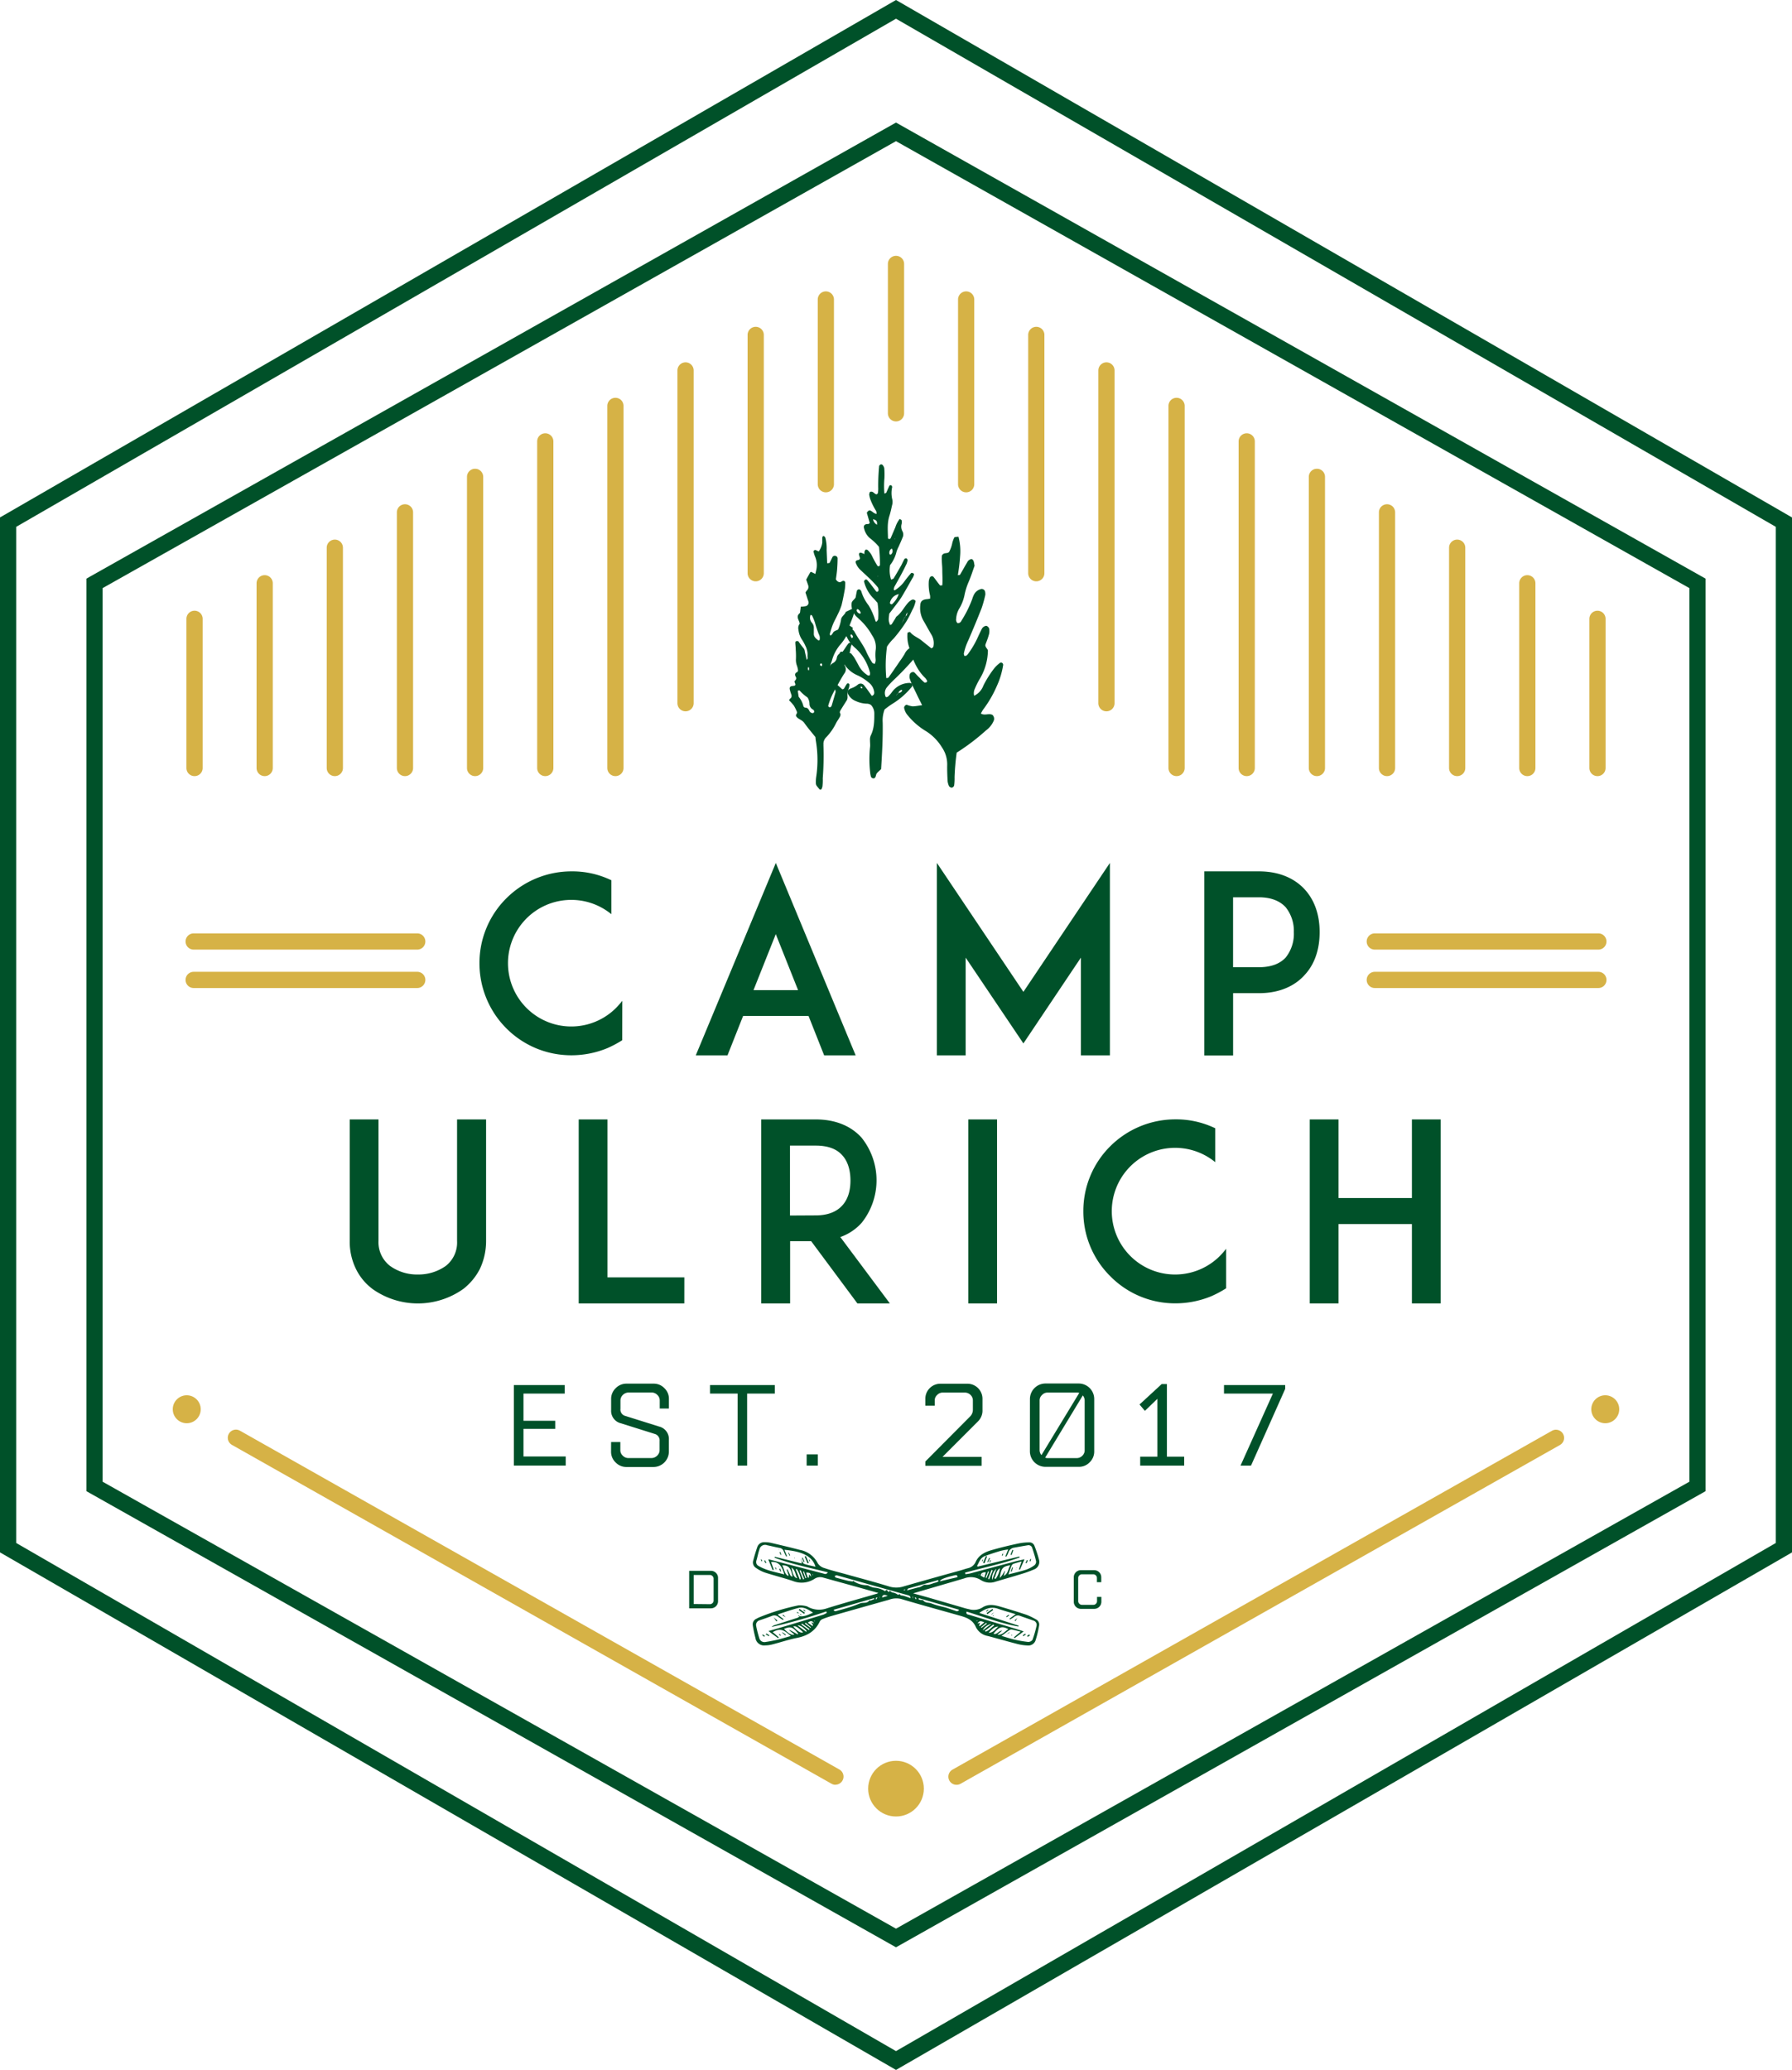 <svg xmlns="http://www.w3.org/2000/svg" viewBox="0 0 504 581.97"><defs><style>.cls-1,.cls-2{fill:#005129;}.cls-2{fill-rule:evenodd;}.cls-3{fill:#d6b246;}</style></defs><title>Asset 1</title><g id="Layer_2" data-name="Layer 2"><g id="Layer_1-2" data-name="Layer 1"><path class="cls-1" d="M302,443.48a2,2,0,0,1,2-2h3.73a2,2,0,0,1,2,2v1.39h-1.22v-1.19a1,1,0,0,0-.29-.72,1.05,1.05,0,0,0-.77-.32H304.3a1,1,0,0,0-.75.32,1,1,0,0,0-.31.72v6.51a1,1,0,0,0,.31.72,1,1,0,0,0,.75.32h3.18a1,1,0,0,0,.77-.32,1,1,0,0,0,.29-.72V449h1.22v1.36a2,2,0,0,1-2,2H304a2,2,0,0,1-2-2Z"/><path class="cls-1" d="M193.83,452.22V441.66h6.09a2,2,0,0,1,1.44.59,1.9,1.9,0,0,1,.59,1.41v6.55a2,2,0,0,1-2,2Zm5.81-1.17a1.05,1.05,0,0,0,.76-.31,1,1,0,0,0,.3-.73v-6.14a1,1,0,0,0-.3-.72,1,1,0,0,0-.76-.32h-4.54V451Z"/><path class="cls-1" d="M275.46,442.62s-.11-.06-.12,0a.68.68,0,0,0-.08.15l.15.06a.91.91,0,0,1,0-.16m-46.72.12a.45.45,0,0,0-.09-.16s-.12,0-.12.05,0,.11.05.17l.16-.07m46.11,12.87-.17.15c.05,0,.11.06.15.06s.09-.06.13-.09l-.12-.11m-45.77,0c0,.07-.09.13-.08.14s.1.08.13.08.08-.05.13-.08a1,1,0,0,1-.18-.14M254.61,447l-.06-.14-.39.18.05.14.4-.18m2.91,2.09-.22.15.28.43.19-.1c-.08-.16-.15-.32-.24-.48m20.62-7.17-.26-.11-.68,1.77.25.1c.23-.59.46-1.18.69-1.76m-51.62,1.83.26-.08c-.23-.62-.45-1.24-.68-1.86l-.25.09.67,1.85m49.37,13.78.16.18,1.5-1.18a2.57,2.57,0,0,0-.18-.24l-1.48,1.23m-49.32-1.29-.19.28,1.58,1.2.12-.17-1.51-1.31m23.08-7.52c-1-.49-1.51-.27-1.58.46l1.58-.46m-24.47-7.21-.32.11,1,2.46.32-.12-1-2.45m53.6,15.11c-.88.06-2.29,1.16-2.34,1.8l2.34-1.8m-53.23-.12c-.07.09-.12.18-.19.27l2.15,1.55.18-.26Zm53.62-14.94-.28-.16q-.54,1.26-1,2.53l.3.13c.34-.83.68-1.66,1-2.5m-1.92.52c-.89,0-1.43.25-1.45.94l1,.58c.14-.48.28-.94.45-1.52m-.43,14.08c-.8-.33-1.42-.59-1.91.34l.7-.21c-.1.31-.18.56-.27.81l.19.13,1.29-1.08m-52.78-15-.27.11,1.14,2.85.29-.12a7.33,7.33,0,0,0-1.16-2.84m4.86,15.31c-.46-.84-1-.75-1.73-.2l1.31.93.18-.21c-.15-.23-.29-.48-.53-.86l.76.34m51.32-15.37a3.54,3.54,0,0,0-1.21,3.15c.43-1.1.79-2,1.21-3.15m-53.5,17.73.15-.19c-.8-1-2-1.79-2.57-1.58l2.42,1.77m.49-15.22.25,0,.09-.95.54.7c-.07-1-.32-1.2-1.4-1.16.18.5.34,1,.52,1.44M277,458.52l.19.25c1-.27,1.58-1.17,2.42-1.7l-.24-.32L277,458.52m-51.12.42c-1.59-1.52-2.08-1.81-2.78-1.62,1.29,1.44,2.12,1.91,2.78,1.63m-3.25-18.21c.29,1.95.82,2.93,1.61,3-.57-.93-.48-2.18-1.61-3m57,3,.38.21a6.6,6.6,0,0,0,1.21-3c-1.1.64-1,1.89-1.59,2.81m1.14,13.59c-1.28,0-1.93,1-2.73,1.73,1.28.05,1.88-1,2.73-1.73m-11.5-13.89c0-.63-.26-.63-.67-.55-2.72.59-4.24,1.22-4.25,1.7l4.91-1.15M220.51,458c1.31,1.37,2.25,1.87,2.92,1.55L222,458.42a.61.61,0,0,0,.1-.13l2.26,1.24.11-.22c-1.51-1.9-2.07-2.08-4-1.31M264,444.59c-.05-.11-.09-.21-.14-.31-2.8.78-5.59,1.55-8.38,2.35-.19.06-.29.39-.4.54l3.18-.84a3.47,3.47,0,0,0,.58-.14c.46-.21,1-.68,1.37-.61,1.12.17,2-.41,3-.62a4.56,4.56,0,0,0,.78-.37m-44-4.45c.64,1,.55,2.29,1.61,2.93l.21-.11c-.2-.55-.37-1.11-.56-1.66l.2-.07c.21.41.42.83.61,1.25.36.75.36.75.87.77-.41-1.51-.59-3.21-2.94-3.12m59.42,19.21c1,.41,1.44-.86,2.44-.85l-1.35,1.13c1.43.16,2.1-.92,3.12-1.56-1.85-.92-2.55-.7-4.21,1.28m-44.9-6.78c0,.1,0,.2,0,.29.17.06.36.21.51.17,1.41-.38,2.8-.76,4.19-1.2.91-.29,1.78-.65,2.67-1s2,.16,2.65-.88c0,0,.2.12.29.09.37-.12.74-.28,1.1-.42,0-.08-.08-.16-.12-.25l-11.26,3.23m23.9-3.22-.14.21a1.4,1.4,0,0,0,.37.24c.33.07.85,0,1,.16.61.81,1.53.55,2.28.85.6.23,1.19.43,1.81.6.77.22,1.58.38,2.36.61,1,.31,2,.69,3,1,.15,0,.39-.15.59-.24a2,2,0,0,1-.05-.22l-11.19-3.21m27.23,4.5c-1.83-.56-3.45-1-5.07-1.56-1.92-.64-3.52,0-5.2,1.2l11.06,3.58-.08.24c-5-.92-9.71-2.7-14.56-4.2-.24.82.38.79.72.9,4.33,1.32,8.67,2.61,13,3.91.76.23,1.51.49,2.34.76l-2.57,1.91c-.06-.08-.12-.15-.18-.23l1.9-1.6c-.85-.21-1.55-.41-2.25-.56a1.06,1.06,0,0,0-.73,0c-.78.51-1.51,1.09-2.41,1.74,1.27.37,2.35.73,3.46,1a33.56,33.56,0,0,0,4,.7,1.51,1.51,0,0,0,1.26-.59,29.38,29.38,0,0,0,1.13-3.9,1.24,1.24,0,0,0-.86-1.51c-1.28-.46-2.57-.89-3.85-1.35a1.53,1.53,0,0,0-1.59.31,10.53,10.53,0,0,1-1.17.73,2,2,0,0,0-.13-.23l1.74-1.26m-60.13-15c.21.29.38.77.64.86,1,.33,2.06.53,3.19.8-1-3.39-4.54-4.35-8.75-4.77.26.62.49,1.21.74,1.8l-.23.1a14.8,14.8,0,0,1-.67-1.41,1.41,1.41,0,0,0-1.15-1c-1.17-.22-2.34-.53-3.51-.76a1.63,1.63,0,0,0-2.21,1.21c-.35,1-.53,2.08-.84,3.1a1.23,1.23,0,0,0,.63,1.52c2.21,1.3,4.72,1.7,7.2,2.36-.65-2.59-1.86-3.71-3.71-3.47.27.72.52,1.44.78,2.15l-.33.13-1.22-3c.13,0,.21,0,.3,0l15.07,3.92c.43.11.88.41,1.38-.31-5.08-1.29-10.14-2.29-15-4.11a1.36,1.36,0,0,1,.07-.26l7.58,1.87c0-.34,0-.54,0-.76Zm58.08,3.82c1.65-.43,3.32-.8,4.94-1.32a8.88,8.88,0,0,0,2.35-1.23,1.33,1.33,0,0,0,.51-1.1c-.28-1.29-.69-2.56-1.1-3.81a1.08,1.08,0,0,0-1.29-.73c-1.25.2-2.49.43-3.72.65a2,2,0,0,0-1.74,1.51,5.86,5.86,0,0,1-.55,1.05l-.24-.11c.25-.61.49-1.22.78-1.93a19.55,19.55,0,0,0-2.13.4c-1.51.45-3,.92-4.49,1.49-1.21.48-1.55,1.7-2.12,2.7l.14.24,11.75-2.85a2.68,2.68,0,0,0,.08.27c-5,1.82-10.23,2.84-15.35,4.27,0,.14.07.3.1.44.48-.08,1-.12,1.45-.25l12.29-3.29c.94-.25,1.91-.45,2.87-.66l-1.29,2.94-.28-.12.76-2.22c-.84.25-1.54.42-2.22.65a1,1,0,0,0-.56.46c-.34.83-.64,1.7-.94,2.55Zm-58.61,11.76c1.34.14,2.44-.49,3.67-1-1.3-.85-2.57-1.72-4.11-1.34-1.9.48-3.75,1.15-5.6,1.75-.07,0-.12.12-.18.2l1.6,1.21-.15.22a14.43,14.43,0,0,1-1.23-.8,1.78,1.78,0,0,0-1.93-.32c-1.12.43-2.26.82-3.4,1.21a1.35,1.35,0,0,0-1,1.59,32.42,32.42,0,0,0,.89,3.47,1.48,1.48,0,0,0,1.73,1.05c1.09-.17,2.17-.37,3.24-.61,1.28-.31,2.53-.7,3.88-1.07-2.17-2-3.15-2.16-5.08-1.1l1.71,1.47-.19.24-2.72-2c2.07-.6,4-1.15,5.95-1.74q4.78-1.43,9.54-2.9a5,5,0,0,0,.94-.51c-.05-.12-.11-.24-.17-.37A149.36,149.36,0,0,1,217,457.45a2.37,2.37,0,0,1,1-.56c2.14-.69,4.28-1.36,6.41-2.06.18-.06.3-.24.45-.37Zm27.56-6,0,0,0,0,.48-.26c.19.53.66.39,1.05.5.67.18,1.32.45,2,.67,0-.5-.25-.69-.73-.83q-6.76-1.86-13.52-3.77c-2.16-.61-4.33-1.23-6.5-1.82-.17,0-.4.12-.61.18.12.16.2.42.36.46,1.11.32,2.25.62,3.37.89.43.1.86.13,1.37.21,0,.05,0-.07.09-.2a6.77,6.77,0,0,0,3.67,1.24,2.5,2.5,0,0,1,.59.07,5.33,5.33,0,0,0,1.66.62,6.88,6.88,0,0,1,3.12,1c.54-.88.7.19.93.2a5,5,0,0,1,.46-.3,1.36,1.36,0,0,0,1,.52,3.61,3.61,0,0,1,1.21.59m30-6.72.09.08c-.12.44-.25.87-.35,1.31,1.28-.61,1.18-1.95,1.87-3-2.23.4-2.55.78-3,3.6a7.31,7.31,0,0,0,.69-.8c.26-.38.48-.8.71-1.2m-35.75,7.48c-.14,0-.34,0-.43.09s-.06.28-.08.44l.13,0,.38-.58Zm.36.34.21-.17c0-.11,0-.2.06-.31h-.15c0,.1.06.2.1.3a1.7,1.7,0,0,1-.23.17l0,0Zm9.72,0a.19.19,0,0,0,0,.05s0,0,0-.05l-.22-.18c.06-.1.13-.21.18-.3l-.25,0c0,.11.05.22.09.33l.2.19m-9.76-1.62-5.83-1.64c-3.23-.9-6.47-1.78-9.72-2.69a2.9,2.9,0,0,0-2.45.29,6.65,6.65,0,0,1-6.08.67c-2.64-.9-5.35-1.56-8-2.42a10.24,10.24,0,0,1-2.56-1.37,1.78,1.78,0,0,1-.65-2c.33-1.29.72-2.56,1.15-3.81a2,2,0,0,1,2-1.33,7.75,7.75,0,0,1,1.79.17c2.74.64,5.49,1.29,8.21,2a7.06,7.06,0,0,1,5,3.77,3.28,3.28,0,0,0,1.85,1.33c1.85.63,3.76,1.1,5.66,1.62,4.2,1.18,8.43,2.28,12.6,3.57a6.83,6.83,0,0,0,4.13-.06c5.26-1.51,10.54-3,15.82-4.44.73-.21,1.44-.46,2.18-.65a3.08,3.08,0,0,0,2.15-1.74c1-2.21,3-2.94,5-3.49q3.58-1,7.19-1.75a15.27,15.27,0,0,1,2.9-.28,1.47,1.47,0,0,1,1.47,1,32.77,32.77,0,0,1,1.32,4.05,2.27,2.27,0,0,1-1.51,2.58,30.89,30.89,0,0,1-3.56,1.28c-2.4.74-4.81,1.42-7.21,2.14a4.8,4.8,0,0,1-4.12-.45,5.19,5.19,0,0,0-4.69-.47L256.81,448c1.6.44,3,.81,4.4,1.21l9.67,2.82a17.13,17.13,0,0,0,1.75.45,4.63,4.63,0,0,0,3.65-.49c1.51-1,3.17-.79,4.78-.33,2.56.74,5.09,1.52,7.62,2.36a18.07,18.07,0,0,1,2.65,1.28,1.6,1.6,0,0,1,.91,1.82,29.55,29.55,0,0,1-1,4.14,2.14,2.14,0,0,1-2.19,1.4,13.86,13.86,0,0,1-2.9-.42c-2.78-.71-5.55-1.52-8.33-2.25a4.63,4.63,0,0,1-3.34-2.47c-.84-2-2.47-2.66-4.29-3.18-5.62-1.59-11.24-3.12-16.82-4.78a5.71,5.71,0,0,0-3.3.23q-8,2.24-16,4.52c-.88.25-1.76.54-2.61.88a1.69,1.69,0,0,0-.87.67c-1.3,2.78-3.56,4.11-6.5,4.68-2.3.46-4.52,1.22-6.79,1.8a8.15,8.15,0,0,1-2.07.29,2.45,2.45,0,0,1-2.76-2.07,32.76,32.76,0,0,1-.75-3.6,1.7,1.7,0,0,1,1.07-1.84,5,5,0,0,1,.59-.31,60.91,60.91,0,0,1,11.24-3.44,7.28,7.28,0,0,1,2.3.28.93.93,0,0,1,.26.12,6.55,6.55,0,0,0,5.39.44c4.65-1.46,9.35-2.74,14-4.1.09,0,.16-.08.48-.22"/><path class="cls-1" d="M277.47,453.55l1.66-1.18.21.3-1.65,1.19c-.08-.1-.15-.21-.22-.31"/><path class="cls-1" d="M285.37,455.59c.2-.17.4-.34.78-.67l-.58.91-.2-.24"/><path class="cls-1" d="M283,454.51l.68-.51.15.19c-.23.17-.45.35-.67.53l-.16-.21"/><path class="cls-1" d="M288.5,459.6l-.72.45-.15-.23.68-.49.2.26"/><path class="cls-1" d="M278,452.73l-.53.42-.12-.14.51-.46a1.2,1.2,0,0,0,.14.18"/><path class="cls-1" d="M283.92,459.06l-.82.5,0,0,.71-.6.09.09"/><path class="cls-1" d="M288.87,460l.55-.44.27.27-.61.4-.21-.23"/><path class="cls-1" d="M278.88,453.83c.27-.18.53-.36.78-.54h0l-.69.64-.09-.1"/><path class="cls-1" d="M279.46,454.31l-.22.09s-.05-.13,0-.14a1.08,1.08,0,0,1,.21-.12c0,.05,0,.1,0,.17"/><path class="cls-1" d="M284.69,459.76l-.2.16s-.07-.09-.05-.13a.22.22,0,0,1,.11-.13s.08.05.14.1"/><path class="cls-1" d="M279.66,453.29l.13,0-.14,0Z"/><path class="cls-1" d="M283.1,459.56a1.21,1.21,0,0,0,0,.13.46.46,0,0,1,.05-.11Z"/><polygon class="cls-1" points="279.75 453.99 279.81 453.99 279.79 453.94 279.75 453.99"/><path class="cls-1" d="M286.74,454.64h0Z"/><polygon class="cls-1" points="286.72 454.66 286.74 454.64 286.75 454.63 286.72 454.66"/><path class="cls-1" d="M283.83,459l.16-.05a.45.45,0,0,0-.07.14l-.09-.09"/><path class="cls-1" d="M279,453.92l-.12,0,0-.12.09.09"/><path class="cls-1" d="M226.65,437.5c.27.64.54,1.29.82,1.94l-.34.14c-.28-.64-.54-1.29-.83-1.93l.35-.14"/><path class="cls-1" d="M225.76,437.95c.16.39.34.78.51,1.16l-.23.1c-.17-.39-.33-.78-.51-1.17l.23-.09"/><path class="cls-1" d="M215.31,439.53l-.39-.69.23-.14c.14.22.27.46.39.69l-.23.14"/><path class="cls-1" d="M219.48,436.38l.24.75-.19.07c-.1-.25-.2-.51-.3-.76l.25-.07"/><path class="cls-1" d="M221.84,436.52c.13.27.25.54.39.82l-.2.08-.32-.8.12-.1"/><path class="cls-1" d="M219.4,441c.1.26.19.54.28.8l-.21.1-.32-.77.26-.12"/><path class="cls-1" d="M214.17,439l-.19-.5.17-.08.24.48-.22.1"/><path class="cls-1" d="M218.16,440.7c.07.16.15.33.22.49l-.14.08-.28-.44.2-.13"/><path class="cls-1" d="M227.67,439l-.16-.47.15-.05.18.47-.17.06"/><path class="cls-1" d="M223.55,438.13l-.12,0s0,0,0-.07a.71.71,0,0,1,.05-.12l.11.15"/><path class="cls-1" d="M225.43,438.85l-.21-.28.12-.07.11.33Z"/><path class="cls-1" d="M219.16,440.53l-.12.07a1.07,1.07,0,0,1,0-.16s.05,0,.07-.05.05.1.09.14"/><path class="cls-1" d="M219.1,435.78s-.05,0-.06,0a.19.19,0,0,1,0-.07l.12,0a.27.27,0,0,1,0,.08"/><path class="cls-1" d="M276.49,439.38c.27-.62.54-1.25.81-1.88l.32.13-.74,1.92-.39-.16"/><path class="cls-1" d="M285,435.9c-.17.45-.34.89-.5,1.33l-.28-.1c.18-.46.34-.92.52-1.37l.26.14"/><path class="cls-1" d="M277.67,439.18l.54-1.15a2.31,2.31,0,0,1,.24.12c-.2.37-.4.75-.6,1.13l-.18-.1"/><path class="cls-1" d="M284.29,441.82l.4-1.12.23.07c-.12.37-.26.76-.39,1.13l-.24-.08"/><path class="cls-1" d="M289.08,438.77c-.13.26-.26.53-.39.79l-.26-.12c.13-.27.26-.54.39-.81l.26.13"/><path class="cls-1" d="M278.27,439.29c.07-.21.16-.43.23-.65l.2.08-.27.65-.16-.09"/><path class="cls-1" d="M276.51,438.54c-.07.16-.14.3-.21.45l-.15,0,.16-.49.2.09"/><path class="cls-1" d="M289.56,438.93l.21-.6.23.06c-.05.21-.12.41-.18.62l-.27-.08"/><path class="cls-1" d="M282.17,436.93c-.09.17-.18.35-.26.52l-.15-.05.21-.59.2.12"/><path class="cls-1" d="M285.77,441.27l-.1.09a.46.46,0,0,1,0-.15s.05,0,.05,0a.45.45,0,0,1,.09.11"/><path class="cls-1" d="M286,440.82l-.12.05a.76.76,0,0,1,0-.15s0,0,.06,0a1,1,0,0,0,.07.15"/><path class="cls-1" d="M282.37,436.18a1.61,1.61,0,0,1-.07.29l-.11-.06.17-.21Z"/><polygon class="cls-1" points="282.37 436.2 282.37 436.18 282.39 436.15 282.37 436.2"/><path class="cls-1" d="M226.17,453.76l-1.52-1.06.22-.32,1.51,1.08-.21.3"/><path class="cls-1" d="M217.65,454.81l1,.84-.27.25-.76-1.09Z"/><path class="cls-1" d="M215.55,459.28l.85.53c-.05.08-.09.16-.13.23l-.9-.48c.07-.09.13-.19.19-.28"/><path class="cls-1" d="M220.85,454.66l-.76-.45.18-.23.61.64Z"/><path class="cls-1" d="M220.15,459l.87.61-.16.22c-.29-.24-.55-.48-.83-.73l.11-.11"/><path class="cls-1" d="M214.93,460.22l-.56-.48.15-.2.6.43-.2.25"/><path class="cls-1" d="M224.86,453.7l.53.25-.16.17c-.12-.15-.24-.3-.36-.45Z"/><path class="cls-1" d="M224.87,453.68l-.77-.21c0-.09.09-.18.13-.26l.62.49Z"/><path class="cls-1" d="M219.17,459.4l.48.39-.12.16-.48-.38a1.19,1.19,0,0,0,.13-.17"/><path class="cls-1" d="M226.08,452.56l.46.4-.12.16-.48-.38.14-.17"/><path class="cls-1" d="M224.84,454.47l-.36-.2.11-.14.32.28Z"/><path class="cls-1" d="M217.67,454.8l-.42-.16,0,0,.42.15Z"/><path class="cls-1" d="M217.25,454.64l-.06,0,0,0,0,0"/><polygon class="cls-1" points="220.85 454.66 220.91 454.69 220.88 454.62 220.85 454.66"/><path class="cls-1" d="M220,459.08a1.08,1.08,0,0,0-.09-.14l.2,0-.11.11"/><path class="cls-1" d="M282.89,441s0,.06,0,.07h-.06l.05-.12.05.06"/><path class="cls-1" d="M282.51,441.66l.09.07-.09-.07"/><path class="cls-1" d="M276.49,442.69a.92.92,0,0,1-.06.15s-.12,0-.12-.07,0-.09,0-.15l.14.07"/><path class="cls-1" d="M252,582,0,436.48v-291l1.14-.65L252,0,504,145.49v291l-1.14.66ZM4.56,433.84,252,576.71,499.44,433.84V148.13L252,5.26,4.56,148.13Z"/><path class="cls-1" d="M252,547.52,24.3,419.27V162.7l1.16-.66L252,34.46,479.7,162.7V419.27l-1.16.65ZM28.86,416.61,252,542.28,475.14,416.61V165.36L252,39.69,28.86,165.36Z"/><path class="cls-1" d="M175,292.48a30.85,30.85,0,0,1-4.19,2.23,26.48,26.48,0,0,1-10.12,2,25.84,25.84,0,0,1-10-2,25.88,25.88,0,0,1-15.84-23.84,25.64,25.64,0,0,1,7.61-18.34A25.92,25.92,0,0,1,160.71,245a25.19,25.19,0,0,1,10.12,2c.35.14.77.35,1.11.49v9.55a17.8,17.8,0,1,0,1.33,26.35,24.09,24.09,0,0,0,1.75-2Z"/><path class="cls-1" d="M227.4,285.65H209l-4.39,11.08h-8.92l22.51-54.1,22.45,54.1h-8.86Zm-2.94-7.25-6.27-15.75-6.27,15.75Z"/><path class="cls-1" d="M304,296.73V269.26l-16.17,24.12-16.24-24.12v27.47h-8.09v-54.1l24.33,36.25,24.33-36.25v54.1Z"/><path class="cls-1" d="M345.56,245h8.51c6.83,0,10.8,2.79,12.9,5.09,2.79,3.07,4.18,7.18,4.18,12s-1.39,9-4.18,12c-2.09,2.37-6.07,5.16-12.9,5.16h-7.26v17.5h-8.09V245Zm18.33,17.08a10.6,10.6,0,0,0-2.3-7c-1.67-1.81-4.19-2.79-7.53-2.79h-7.26v19.66h7.26q5,0,7.53-2.71A10.67,10.67,0,0,0,363.89,262.08Z"/><path class="cls-1" d="M104.71,362.37a15.43,15.43,0,0,1-4.6-5.58,17.42,17.42,0,0,1-1.75-7.87V314.75h8.09v34.16a8.42,8.42,0,0,0,3.21,7,13,13,0,0,0,7.88,2.44,13.27,13.27,0,0,0,7.88-2.44,8.37,8.37,0,0,0,3.13-7V314.75h8.16v34.16a18.28,18.28,0,0,1-1.75,7.88,16.93,16.93,0,0,1-4.6,5.58,22.07,22.07,0,0,1-25.67,0Z"/><path class="cls-1" d="M192.46,366.48h-29.7V314.75h8.09v44.41h21.62Z"/><path class="cls-1" d="M250.27,366.48h-9.13l-13-17.5h-5.92v17.5H214.1V314.75h15.34c6.83,0,10.8,2.79,12.9,5.16a19.17,19.17,0,0,1,0,23.91,14.5,14.5,0,0,1-6,4Zm-20.84-24.75c3.35,0,5.86-1,7.46-2.79,1.94-2.09,2.3-5,2.3-7s-.36-5-2.3-7.11c-1.6-1.82-4.11-2.72-7.46-2.72h-7.25v19.66Z"/><path class="cls-1" d="M272.33,366.48V314.75h8.09v51.73Z"/><path class="cls-1" d="M344.85,362.23a30.56,30.56,0,0,1-4.18,2.23,26.48,26.48,0,0,1-10.11,2,25.58,25.58,0,0,1-18.27-7.6,25.58,25.58,0,0,1-7.6-18.26,25.59,25.59,0,0,1,7.6-18.34,25.92,25.92,0,0,1,18.27-7.53,25.19,25.19,0,0,1,10.11,2c.36.14.77.35,1.12.49v9.55a17.81,17.81,0,1,0,1.32,26.35,22.92,22.92,0,0,0,1.74-2Z"/><path class="cls-1" d="M405.18,366.48h-8.08V344.17H376.46v22.31h-8.09V314.75h8.09v22.1h20.64v-22.1h8.08Z"/><path class="cls-1" d="M144.52,389.44h14.31v2.39h-11.6v7.65h8.93v2.27h-8.93v7.77h11.88v2.55H144.52Z"/><path class="cls-1" d="M171.87,405.46h2.6v2.27a2,2,0,0,0,.68,1.55,2.15,2.15,0,0,0,1.59.68h6.46a2.3,2.3,0,0,0,1.63-.68,2.12,2.12,0,0,0,.68-1.55v-2.55a1.88,1.88,0,0,0-1.35-2l-9.56-3a3.6,3.6,0,0,1-2.72-3.75v-3.11a4.13,4.13,0,0,1,1.28-3,4.18,4.18,0,0,1,3.06-1.28h7.58a4.12,4.12,0,0,1,3.07,1.28,4.06,4.06,0,0,1,1.26,3v2.71h-2.58v-2.27a2.06,2.06,0,0,0-.68-1.55,2.19,2.19,0,0,0-1.6-.68h-6.45a2.32,2.32,0,0,0-1.64.68,2.15,2.15,0,0,0-.68,1.55v2.35a1.84,1.84,0,0,0,1.35,2l9.56,3a3.59,3.59,0,0,1,2.71,3.75v3.31a4.34,4.34,0,0,1-4.34,4.3h-7.58a4.18,4.18,0,0,1-3.06-1.28,4.13,4.13,0,0,1-1.28-3Z"/><path class="cls-1" d="M199.69,389.44h18.22v2.39h-7.78v20.25h-2.67V391.83h-7.77Z"/><path class="cls-1" d="M226.87,412.08v-3.15H230v3.15Z"/><path class="cls-1" d="M260.26,410.92l12.64-12.71a2.68,2.68,0,0,0,.72-1.84v-2.59a2.1,2.1,0,0,0-.64-1.55,2.23,2.23,0,0,0-1.64-.68h-6.18a2.08,2.08,0,0,0-1.59.68,2,2,0,0,0-.68,1.55v1.47h-2.64v-2a4.23,4.23,0,0,1,4.19-4.19h7.69a4.23,4.23,0,0,1,4.19,4.19v3.15a4.26,4.26,0,0,1-1.24,3.23l-10,10h11v2.51H260.26Z"/><path class="cls-1" d="M289.67,393.34A4.37,4.37,0,0,1,294,389h9.4a4.36,4.36,0,0,1,4.35,4.31v14.83a4.15,4.15,0,0,1-1.27,3,4.1,4.1,0,0,1-3.07,1.28H294a4.37,4.37,0,0,1-4.34-4.3Zm2.72,14.39a2.15,2.15,0,0,0,.52,1.4l10.64-17.5a2.21,2.21,0,0,0-.68-.08h-8.21a2.07,2.07,0,0,0-1.59.68,2,2,0,0,0-.68,1.55Zm1.56,2.12a1.84,1.84,0,0,0,.68.12h8.21a2.15,2.15,0,0,0,1.58-.68,2.09,2.09,0,0,0,.64-1.55V393.79a2.26,2.26,0,0,0-.52-1.44Z"/><path class="cls-1" d="M320.68,412.08v-2.51h4.83V393.31L322,396.69l-1.51-1.79,6.23-5.74h1.47v20.41h4.86v2.51Z"/><path class="cls-1" d="M358,391.83H344.25v-2.39h17.21v1.08l-9.61,21.56H348.9Z"/><path class="cls-2" d="M233.57,187a3.31,3.31,0,0,1,.71-.57,2,2,0,0,0,1.07-1.42,1.68,1.68,0,0,1,1.08-1.39c.47-.15.71-.59,1-1,.39-.58.78-1.17,1.19-1.7a1,1,0,0,1,.62-.22c.11,0,.24.13.34.24a.21.21,0,0,1,0,.2c-.59,1.19-.37,2.61-1.11,3.76-.4.66-.68,1.38-1,2.1a1.9,1.9,0,0,1,.14,2.16c-.27.39-.52.78-.75,1.18-.43.73-.84,1.46-1.3,2.28l1.33,1.19c.46,0,.54-.32.71-.58a10.7,10.7,0,0,1,.62-1,.47.47,0,0,1,.43-.06.44.44,0,0,1,.25.32,3.74,3.74,0,0,1-.14.91,5.22,5.22,0,0,0-.39,2.49,1.93,1.93,0,0,1-.41,1.32c-.53.85-1.08,1.69-1.59,2.56-.11.18-.22.5-.15.63.35.57.09,1-.2,1.49s-.6.91-.85,1.39a15.75,15.75,0,0,1-2.78,4,2.57,2.57,0,0,0-.79,2.09,3.77,3.77,0,0,0,0,.46,83.54,83.54,0,0,1-.2,9,15.55,15.55,0,0,1-.09,2.32c-.06.22-.14.43-.22.65s-.47.29-.58.14c-.3-.35-.61-.69-.87-1.07a1.3,1.3,0,0,1-.18-.66,9.68,9.68,0,0,1,.07-1.6,32.09,32.09,0,0,0-.05-10.19c-.09-.46-.11-.93-.14-1.18-1.14-1.42-2.21-2.65-3.15-4-.54-.74-1.41-.95-2-1.52a.94.94,0,0,1-.33-.56c0-.2.17-.41.26-.62s0-.15.05-.31a13.76,13.76,0,0,0-.88-1.81,14.17,14.17,0,0,0-1.35-1.5c.11-.21.14-.37.25-.45a.91.91,0,0,0,.42-1c-.1-.38-.26-.73-.35-1.11s-.35-.95.05-1.29c.25-.21.71-.18,1.09-.26a1,1,0,0,0,.2-.09c.23-.31,0-.56-.09-.85a.52.52,0,0,1,0-.41c.39-.36.57-.73.27-1.22s-.23-1,.43-1.27a.65.65,0,0,0,.23-.58,6.79,6.79,0,0,0-.34-1.33,4.62,4.62,0,0,1-.24-1.82,22.24,22.24,0,0,0-.06-2.55c0-.7-.11-1.39-.12-2.08a.44.44,0,0,1,.25-.33c.21,0,.55-.05.64.07a21.15,21.15,0,0,0,1.51,2,1.85,1.85,0,0,1,.28.86c.18.75.34,1.5.52,2.32.41-.38.2-.8.23-1.15a4.48,4.48,0,0,0-.09-1.38,5.16,5.16,0,0,0-.45-1.3,11.72,11.72,0,0,0-1-1.83,6.1,6.1,0,0,1-1-2.79,2,2,0,0,1,.37-1.74,6.13,6.13,0,0,0-.27-.81c-.34-.75-.57-1.44.22-2.09.17-.16.15-.57.2-.87s.09-.6.13-1c.5,0,1-.06,1.39-.14a1,1,0,0,0,.78-1.19c-.07-.3-.19-.6-.28-.88-.19-.58-.37-1.18-.57-1.75a3.19,3.19,0,0,1,.41-.61,1.35,1.35,0,0,0,.32-1.51c-.16-.5-.35-1-.53-1.53l1.12-2a.82.82,0,0,1,.28-.17l1.16.59,0,.16,0-.09.21-.91a6.15,6.15,0,0,0-.29-4.09,7.4,7.4,0,0,1-.4-1.31c-.07-.29.3-.57.62-.46a8.68,8.68,0,0,1,.82.38,5.45,5.45,0,0,0,1-2.49c0-.46,0-.93,0-1.4,0-.23.29-.55.4-.47a1.11,1.11,0,0,1,.46.46,11.54,11.54,0,0,1,.37,3.45c.05,1.22.11,2.45.15,3.77.31-.07.63,0,.7-.16.3-.53.55-1.11.83-1.66a.76.76,0,0,1,.83-.25.7.7,0,0,1,.57.64c0,1-.05,2-.12,3s-.23,2-.36,2.94a4,4,0,0,0,.31.43c.38.32.76.54,1.25.21a1.49,1.49,0,0,1,.42-.2.53.53,0,0,1,.66.45,13.59,13.59,0,0,1-.11,1.84c-.28,1.52-.55,3-.93,4.53a16.48,16.48,0,0,1-1.06,2.56c-.41.92-.93,1.79-1.32,2.72s-.66,1.9-.94,2.85c0,.1.09.26.16.37s.18,0,.21-.05a1.89,1.89,0,0,0,.45-.52c.27-.66.93-.75,1.51-1.06a10.41,10.41,0,0,0,.85-2.84c.13-.93,1.07-1.31,1.32-2.13.62-.29,1.22-.6,1.83-.87.23-.1.69.3.64.52-.13.53-.23,1.06-.41,1.57-.3.86-.66,1.74-1,2.61l.94.64a2.43,2.43,0,0,1-1,1.54,5.13,5.13,0,0,0-1.21,1.39,13.15,13.15,0,0,1-1.22,1.67,11.53,11.53,0,0,0-2.42,4.47c-.11.43-.3.86-.45,1.31a.7.7,0,0,1,.1.18s-.05.09-.06.14C233.57,187.25,233.57,187.12,233.57,187ZM229,200c-.05-.08-.12-.37-.27-.45a1.8,1.8,0,0,1-1.06-1.65,3.32,3.32,0,0,0-.14-.91c-.13-.35-.28-.81-.57-1a10.58,10.58,0,0,1-2.06-1.83c-.09-.08-.27,0-.4,0a.23.23,0,0,0-.11.19c.07.52.15,1,.24,1.58a6.26,6.26,0,0,1,1.33,2.64.68.68,0,0,0,.51.4c.68,0,.93.42,1.17.91a1.07,1.07,0,0,0,.9.62C228.74,200.54,229,200.34,229,200Zm-1-27.15a2.08,2.08,0,0,0,.29,2.18,2.22,2.22,0,0,1,.6,1.67c0,.46,0,.92,0,1.37-.08,1,.63,1.48,1.27,2,0,0,.16,0,.23,0a.44.44,0,0,0,.13-.18,2.17,2.17,0,0,0-.22-1.55,32.65,32.65,0,0,1-1.09-3.27,15.46,15.46,0,0,0-.78-1.92C228.38,173,228.2,173,228,172.84Zm6.87,21a19.35,19.35,0,0,0-1.91,4.51.34.34,0,0,0,0,.23c.09.11.2.24.32.27a.47.47,0,0,0,.4-.12.81.81,0,0,0,.24-.37c.37-1.25.73-2.5,1.09-3.76A4.26,4.26,0,0,0,234.88,193.81Zm-7.49-6.31a.74.74,0,0,0,.06,1A1.05,1.05,0,0,0,227.39,187.5Zm3.21-.58c.14.13.3.25.47.38.06-.13.17-.26.17-.38,0-.33-.2-.5-.41-.39S230.71,186.74,230.61,186.92Z"/><path class="cls-2" d="M274,195.62a5.13,5.13,0,0,0,2.59-2.89,29.63,29.63,0,0,1,3-4.77,9.42,9.42,0,0,1,1.66-1.59.65.65,0,0,1,.59,0,.78.78,0,0,1,.31.54,22.59,22.59,0,0,1-1.8,6,32,32,0,0,1-3.83,6.59c-.25.34-.43.73-.66,1.11,1.1.69,2.24-.15,3.26.4a1.47,1.47,0,0,1,.29,1.8,6.43,6.43,0,0,1-2.09,2.55,60.65,60.65,0,0,1-8.25,6.26,65.86,65.86,0,0,0-.6,6.93,14.53,14.53,0,0,1-.12,2.32.91.91,0,0,1-.66.6,1,1,0,0,1-.78-.45,4.44,4.44,0,0,1-.41-1.58c-.07-1.45-.13-2.89-.1-4.32a8.43,8.43,0,0,0-1.49-5,14,14,0,0,0-4.36-4.47,19.54,19.54,0,0,1-5.26-4.53,4.33,4.33,0,0,1-1-2.07c-.08-.37.4-.95.78-.87a6.86,6.86,0,0,0,1.59.42c.84,0,1.67-.2,2.69-.32-.56-1.13-1.07-2.1-1.53-3.09s-1-2-1.43-3a13.85,13.85,0,0,1-.57-1.55,2.54,2.54,0,0,1,.05-1c.11-.54.94-.9,1.32-.55s.91,1,1.39,1.42A13.65,13.65,0,0,0,260,191.9c.11.09.4,0,.59-.09s.1-.16.19-.33a4.24,4.24,0,0,0-.48-.77c-2.44-2.32-3.62-5.28-4.49-8.4a9.86,9.86,0,0,1-.59-4.24c0-.1.09-.24.2-.27s.52-.14.56-.08c.85,1.11,2.16,1.51,3.18,2.34s1.87,1.5,2.81,2.25c.22-.18.5-.3.53-.45a4.67,4.67,0,0,0-.59-3.51c-.75-1.24-1.41-2.52-2.14-3.75a7.19,7.19,0,0,1-.94-4.48c.07-1.1.66-1.58,2-1.67l.75-.12a3.79,3.79,0,0,0,0-.9,12.89,12.89,0,0,1-.36-4,3.75,3.75,0,0,1,.27-1,.91.91,0,0,1,.49-.41.64.64,0,0,1,.57.19c.61.77,1.18,1.59,1.82,2.37.07.09.36,0,.65,0,.13-1.44,0-2.88,0-4.31s-.26-2.86-.1-4.06c.53-1,1.39-.42,2-1a9,9,0,0,0,.94-2.69,11.45,11.45,0,0,1,.46-1.24c.11-.28.17-.28,1.25-.37a16,16,0,0,1,.45,5.56,50.08,50.08,0,0,1-.63,5.26c.29-.07.55,0,.63-.17.69-1.14,1.31-2.3,2-3.44a1.57,1.57,0,0,1,1.28-.93c.7.38.61,1.1.8,1.87-.52,1.44-1,3-1.67,4.55a18.17,18.17,0,0,0-1.18,3.8,11.78,11.78,0,0,1-1.46,3.7,6.34,6.34,0,0,0-.87,2.85,1.38,1.38,0,0,0,.36,1.23,1,1,0,0,0,1.07-.58,32.12,32.12,0,0,0,3.11-6.23,6.53,6.53,0,0,1,.49-1.23,3,3,0,0,1,2.08-1.55,1,1,0,0,1,1,.64,3.27,3.27,0,0,1,.09,1,31.75,31.75,0,0,1-1.07,3.84c-1.18,3-2.41,5.94-3.69,8.92a15.51,15.51,0,0,0-1.28,3.77,2.24,2.24,0,0,0,.13.61c.53.17.82-.21,1.06-.53a25.51,25.51,0,0,0,2.83-4.87c.33-.71.67-1.42,1-2.09a1.64,1.64,0,0,1,1.3-.93,1.21,1.21,0,0,1,.85,1.25,3.3,3.3,0,0,1-.15,1.32c-.27,1-.64,1.89-.91,2.61s.51,1.17.66,1.74a16,16,0,0,1-2.37,8.13,22.08,22.08,0,0,0-1.32,2.68,2.89,2.89,0,0,0-.18,1.94,1.06,1.06,0,0,0-.14.16A1.36,1.36,0,0,1,274,195.62Z"/><path class="cls-2" d="M243.1,155.78c0-.43,0-.91.37-1.24.16,0,.39,0,.5.08a5.4,5.4,0,0,1,1.39,1.91,28.34,28.34,0,0,0,1.42,2.56c.05.1.32.15.46.12a.57.57,0,0,0,.25-.39,43.65,43.65,0,0,0-.27-5.05,15,15,0,0,0-2.52-2.42,4.92,4.92,0,0,1-1.58-2.42c-.12-.43-.31-.85,0-1.27a1.16,1.16,0,0,1,1-.3c.14,0,.28-.14.51-.27-.28-1-.58-2-.84-2.93.44-.64.71-.74,1.08-.57.53.24.91.81,1.67.91a2.48,2.48,0,0,0-.12-.81,17.91,17.91,0,0,1-1.66-3.35,8.18,8.18,0,0,1-.3-1.28,2.73,2.73,0,0,1,.19-.72c.92-.43,1.24.65,1.93.66.12-.11.3-.22.32-.36A7.38,7.38,0,0,0,247,137a58.14,58.14,0,0,1,.25-5.86.32.32,0,0,1,.07-.24,1.17,1.17,0,0,1,.38-.32.54.54,0,0,1,.49.12,2,2,0,0,1,.5.88,20.4,20.4,0,0,1,.05,2.93,24.48,24.48,0,0,0,0,4.29c.25-.13.45-.17.53-.28.29-.64.55-1.3.87-1.93,0-.11.32-.19.45-.16s.22.23.31.36a.44.44,0,0,1,0,.27,7.51,7.51,0,0,0,.07,3.44,3.27,3.27,0,0,1-.08,1.57c-.22,1-.45,2.09-.78,3.11-.64,2.08-.39,4.2-.36,6.24.45.24.67.09.76-.14.45-1,.85-2,1.28-2.95a7.44,7.44,0,0,1,1.26-2.43c.2.16.52.26.53.42a2.57,2.57,0,0,1,0,1,2.65,2.65,0,0,0,.24,2.07,1.94,1.94,0,0,1,0,1.81c-.32.83-.69,1.63-1.05,2.45a9.92,9.92,0,0,0-.62,1.46,9.6,9.6,0,0,1-1.81,3.78,8.67,8.67,0,0,0,.28,4.08c.32-.15.64-.2.73-.37.75-1.23,1.46-2.47,2.16-3.7.27-.56.53-1.11.84-1.68.12-.21.52-.32.67-.17a.74.74,0,0,1,.24.45,5.39,5.39,0,0,1-.27,1c-.43.88-.85,1.76-1.32,2.63-.61,1.18-1.28,2.34-1.92,3.5a2.18,2.18,0,0,0-.37,1.24c.09,0,.21.13.23.12a9.41,9.41,0,0,0,2.74-2.49,29.09,29.09,0,0,1,1.83-2.28c.18-.22.39-.2.88.11a2.26,2.26,0,0,1-.45,1.24c-.86,1.54-1.73,3.09-2.64,4.63A19.19,19.19,0,0,1,252.8,169c-.9,1.2-1.82,2.39-2.69,3.53-.23,1.9-.23,1.9.2,3.17.14,0,.37-.06.46-.17.3-.44.57-.9.86-1.34s.32-.69.58-.89c1.31-1,2-2.46,3.06-3.68a4,4,0,0,1,1-.87.84.84,0,0,1,1.25.26,8.78,8.78,0,0,1-1,2.63,31.19,31.19,0,0,1-1.46,2.85c-.52.84-1.07,1.65-1.64,2.43s-1.3,1.69-2,2.53a13,13,0,0,0-1.95,2.36,38.24,38.24,0,0,0-.2,8.87c.31-.08.56-.07.62-.17,1.09-1.53,2.14-3.06,3.19-4.61a23.41,23.41,0,0,0,1.33-2,3.85,3.85,0,0,1,2.8-2.23c.41-.06.73-.48,1.12-.7a2.91,2.91,0,0,1,.71-.32.85.85,0,0,1,.5.08.65.65,0,0,1,.32.68,7.79,7.79,0,0,1-.78,1.38,82,82,0,0,1-7.57,8.26,23.76,23.76,0,0,0-2,2.12,2.54,2.54,0,0,0-.42,2.73c0,.06.12.09.21.13a1.25,1.25,0,0,0,.46-.18,8.21,8.21,0,0,0,1.05-1.19,6.19,6.19,0,0,1,5-2.64,1.91,1.91,0,0,1,.69.2.89.89,0,0,1-.14,1,21.63,21.63,0,0,1-5,4.44,22.11,22.11,0,0,0-2.57,1.83,8.74,8.74,0,0,0-.53,3.71c.07,4.37-.18,8.71-.45,13.06-.43.4-.84.75-1.18,1.14s-.2,1.07-.72,1.41a.76.76,0,0,1-1-.61,5.28,5.28,0,0,1-.18-1.05,32.79,32.79,0,0,1-.05-6.93c.11-.7,0-1.42,0-2.13a2.84,2.84,0,0,1,.22-1.29c1-2,1-4.11,1-6.24a3.43,3.43,0,0,0-.94-2.35,2.23,2.23,0,0,0-1.33-.36,7.89,7.89,0,0,1-2.84-.69,4.19,4.19,0,0,1-1.91-1.42c-.81-1.13-.69-1.78.61-2.24a5.84,5.84,0,0,0,1.83-1.05,1.22,1.22,0,0,1,1.67.2c.5.64,1,1.28,1.44,1.93.27.35.51.73.75,1.08.75-.21.74-.8.66-1.27a4,4,0,0,0-1.5-2.48,13.77,13.77,0,0,0-3.1-2,8.28,8.28,0,0,1-4.45-4.39,10.17,10.17,0,0,1-.64-1.46.66.66,0,0,1,.51-.85l2.69.49a14.16,14.16,0,0,1,.89,1.15c.46.77.88,1.55,1.3,2.34a7,7,0,0,0,2.53,2.7c.11.09.31,0,.54,0a2,2,0,0,0,.08-.75,14.25,14.25,0,0,0-4-6.82,9.09,9.09,0,0,1-2.69-3.6,2.12,2.12,0,0,1,0-1.57.9.9,0,0,1,1.29-.48,2.91,2.91,0,0,1,1,.9c1.09,2.05,2.6,3.83,3.5,6a24.68,24.68,0,0,0,1.56,2.8c.13.16.42.2.64.31a2.27,2.27,0,0,0,.27-1.35,11.84,11.84,0,0,1,0-2.4,5.85,5.85,0,0,0-1-4.32,17.62,17.62,0,0,0-3.26-4.2c-.34-.29-.65-.62-1-.93a4.56,4.56,0,0,1-1.48-3.85c.05-.68.75-1,1.12-1.64.11-.53.21-1.23.38-1.91,0-.14.23-.26.36-.34a.61.61,0,0,1,.7.26c0,.07.13.14.14.22a12.05,12.05,0,0,0,2.08,4,15.92,15.92,0,0,1,1.3,2.63c.3.62.43,1.32.75,2a1.17,1.17,0,0,0,.66-1.19,18.57,18.57,0,0,0-.21-4.16c-.39-.41-.84-1-1.34-1.46a10.34,10.34,0,0,1-2.42-4.4.32.32,0,0,1,0-.26.78.78,0,0,1,.3-.38.53.53,0,0,1,.48,0,17,17,0,0,1,1.34,1.63c.45.56.85,1.14,1.3,1.69,0,.09.35.09.44,0a.52.52,0,0,0,.19-.47,1.27,1.27,0,0,0-.23-.74c-.62-.75-1.28-1.47-2-2.16-.9-.89-1.82-1.71-2.73-2.58a5,5,0,0,1-1.51-2.32c.15-.73.78-.41,1.12-.78s-.21-1-.14-1.5.5-.39.87-.26a3.89,3.89,0,0,0,.48.19l.11.13Zm9.06,39.65-.12.11.09-.15a6.54,6.54,0,0,0,.5-.56,1.29,1.29,0,0,0,1.07-.54.27.27,0,0,0,0-.21.29.29,0,0,0-.2-.1,1.5,1.5,0,0,0-.84.88ZM253.78,175l-.12.08.08-.12a1.5,1.5,0,0,0,.45-1.09c.18-.2.35-.37.54-.56a1.32,1.32,0,0,0,.44-1.09l.15-.11-.1.14a1.33,1.33,0,0,0-.46,1.07c-.18.19-.36.4-.53.58C254.08,174.28,253.92,174.65,253.78,175Zm-1-8,.09-.13-.05.17a3.14,3.14,0,0,0-2.51,2.37c-.07.21.07.48.53.51A6.41,6.41,0,0,0,252.78,167Zm-2-12.74a1.34,1.34,0,0,0-.6,1.52.33.33,0,0,0,.18.17.34.34,0,0,0,.25-.07A1.23,1.23,0,0,0,250.83,154.27Zm-4.13-6.7c.1-1-.1-1.31-1.11-1.57A2.23,2.23,0,0,0,246.7,147.57Zm-4.59,24.76a1.52,1.52,0,0,0-.73-1,.34.34,0,0,0-.25-.05c-.05.13-.19.32-.14.44a1.23,1.23,0,0,0,.93.84C242,172.52,242,172.41,242.12,172.33Zm-2.17,6.73a.75.75,0,0,0-.61-.69c0,.17-.12.33-.06.45a3.06,3.06,0,0,0,.23.46c.05.05.15.11.21.16A3.64,3.64,0,0,1,239.94,179.07Zm2.12,14.27.33.24s.18-.07.19-.12c.07-.23-.3-.48-.45-.33S242.1,193.25,242.06,193.33Zm9.73-41.81h-.13l.06.17ZM246.87,162l.05.16L247,162Z"/><path class="cls-3" d="M54.71,218.22a2.28,2.28,0,0,1-2.28-2.28V174A2.28,2.28,0,0,1,57,174v42A2.28,2.28,0,0,1,54.71,218.22Z"/><path class="cls-3" d="M74.44,218.22a2.28,2.28,0,0,1-2.28-2.28V164a2.28,2.28,0,1,1,4.56,0v51.94A2.28,2.28,0,0,1,74.44,218.22Z"/><path class="cls-3" d="M94.17,218.22a2.28,2.28,0,0,1-2.28-2.28V154a2.28,2.28,0,1,1,4.56,0v61.91A2.28,2.28,0,0,1,94.17,218.22Z"/><path class="cls-3" d="M113.9,218.22a2.28,2.28,0,0,1-2.28-2.28V144.06a2.28,2.28,0,1,1,4.56,0v71.89A2.28,2.28,0,0,1,113.9,218.22Z"/><path class="cls-3" d="M133.62,218.22a2.28,2.28,0,0,1-2.28-2.28V134.08a2.28,2.28,0,0,1,4.56,0v81.86A2.28,2.28,0,0,1,133.62,218.22Z"/><path class="cls-3" d="M153.36,218.22a2.28,2.28,0,0,1-2.28-2.28V124.11a2.28,2.28,0,0,1,4.56,0v91.83A2.28,2.28,0,0,1,153.36,218.22Z"/><path class="cls-3" d="M173.09,218.22a2.28,2.28,0,0,1-2.28-2.28V114.13a2.28,2.28,0,1,1,4.56,0V215.94A2.28,2.28,0,0,1,173.09,218.22Z"/><path class="cls-3" d="M192.81,200a2.28,2.28,0,0,1-2.28-2.28V104.16a2.28,2.28,0,0,1,4.56,0v93.53A2.28,2.28,0,0,1,192.81,200Z"/><path class="cls-3" d="M212.54,163.45a2.28,2.28,0,0,1-2.28-2.28v-67a2.28,2.28,0,0,1,4.56,0v67A2.28,2.28,0,0,1,212.54,163.45Z"/><path class="cls-3" d="M232.27,138.43a2.28,2.28,0,0,1-2.28-2.28V84.21a2.28,2.28,0,1,1,4.56,0v51.94A2.28,2.28,0,0,1,232.27,138.43Z"/><path class="cls-3" d="M252,118.49a2.28,2.28,0,0,1-2.28-2.28v-42a2.28,2.28,0,1,1,4.56,0v42A2.28,2.28,0,0,1,252,118.49Z"/><path class="cls-3" d="M271.73,138.43a2.28,2.28,0,0,1-2.28-2.28V84.21a2.28,2.28,0,1,1,4.56,0v51.94A2.28,2.28,0,0,1,271.73,138.43Z"/><path class="cls-3" d="M291.46,163.45a2.28,2.28,0,0,1-2.28-2.28v-67a2.28,2.28,0,0,1,4.56,0v67A2.28,2.28,0,0,1,291.46,163.45Z"/><path class="cls-3" d="M311.19,200a2.28,2.28,0,0,1-2.28-2.28V104.16a2.28,2.28,0,0,1,4.56,0v93.53A2.28,2.28,0,0,1,311.19,200Z"/><path class="cls-3" d="M330.91,218.22a2.28,2.28,0,0,1-2.28-2.28V114.13a2.28,2.28,0,1,1,4.56,0V215.94A2.28,2.28,0,0,1,330.91,218.22Z"/><path class="cls-3" d="M350.64,218.22a2.28,2.28,0,0,1-2.28-2.28V124.11a2.28,2.28,0,0,1,4.56,0v91.83A2.28,2.28,0,0,1,350.64,218.22Z"/><path class="cls-3" d="M370.38,218.22a2.28,2.28,0,0,1-2.28-2.28V134.08a2.28,2.28,0,0,1,4.56,0v81.86A2.28,2.28,0,0,1,370.38,218.22Z"/><path class="cls-3" d="M390.1,218.22a2.28,2.28,0,0,1-2.28-2.28V144.06a2.28,2.28,0,1,1,4.56,0v71.89A2.28,2.28,0,0,1,390.1,218.22Z"/><path class="cls-3" d="M409.83,218.22a2.28,2.28,0,0,1-2.28-2.28V154a2.28,2.28,0,1,1,4.56,0v61.91A2.28,2.28,0,0,1,409.83,218.22Z"/><path class="cls-3" d="M429.56,218.22a2.28,2.28,0,0,1-2.28-2.28V164a2.28,2.28,0,1,1,4.56,0v51.94A2.28,2.28,0,0,1,429.56,218.22Z"/><path class="cls-3" d="M449.29,218.22a2.28,2.28,0,0,1-2.28-2.28V174a2.28,2.28,0,1,1,4.56,0v42A2.28,2.28,0,0,1,449.29,218.22Z"/><path class="cls-3" d="M117.34,267H54.47a2.28,2.28,0,1,1,0-4.56h62.88a2.28,2.28,0,0,1,0,4.56Z"/><path class="cls-3" d="M117.34,277.8H54.47a2.28,2.28,0,1,1,0-4.56h62.88a2.28,2.28,0,0,1,0,4.56Z"/><path class="cls-3" d="M449.53,267H386.66a2.28,2.28,0,1,1,0-4.56h62.88a2.28,2.28,0,0,1,0,4.56Z"/><path class="cls-3" d="M449.53,277.8H386.66a2.28,2.28,0,1,1,0-4.56h62.88a2.28,2.28,0,0,1,0,4.56Z"/><path class="cls-3" d="M235,501.83a2.27,2.27,0,0,1-1.12-.29L65.24,406.26a2.28,2.28,0,1,1,2.24-4l168.61,95.28a2.28,2.28,0,0,1-1.12,4.26Z"/><path class="cls-3" d="M269,501.83a2.28,2.28,0,0,1-1.12-4.26l168.61-95.28a2.28,2.28,0,0,1,2.24,4L270.16,501.54A2.27,2.27,0,0,1,269,501.83Z"/><circle class="cls-3" cx="252" cy="502.91" r="7.83"/><ellipse class="cls-3" cx="52.52" cy="396.24" rx="3.93" ry="3.93"/><circle class="cls-3" cx="451.48" cy="396.24" r="3.93"/></g></g></svg>